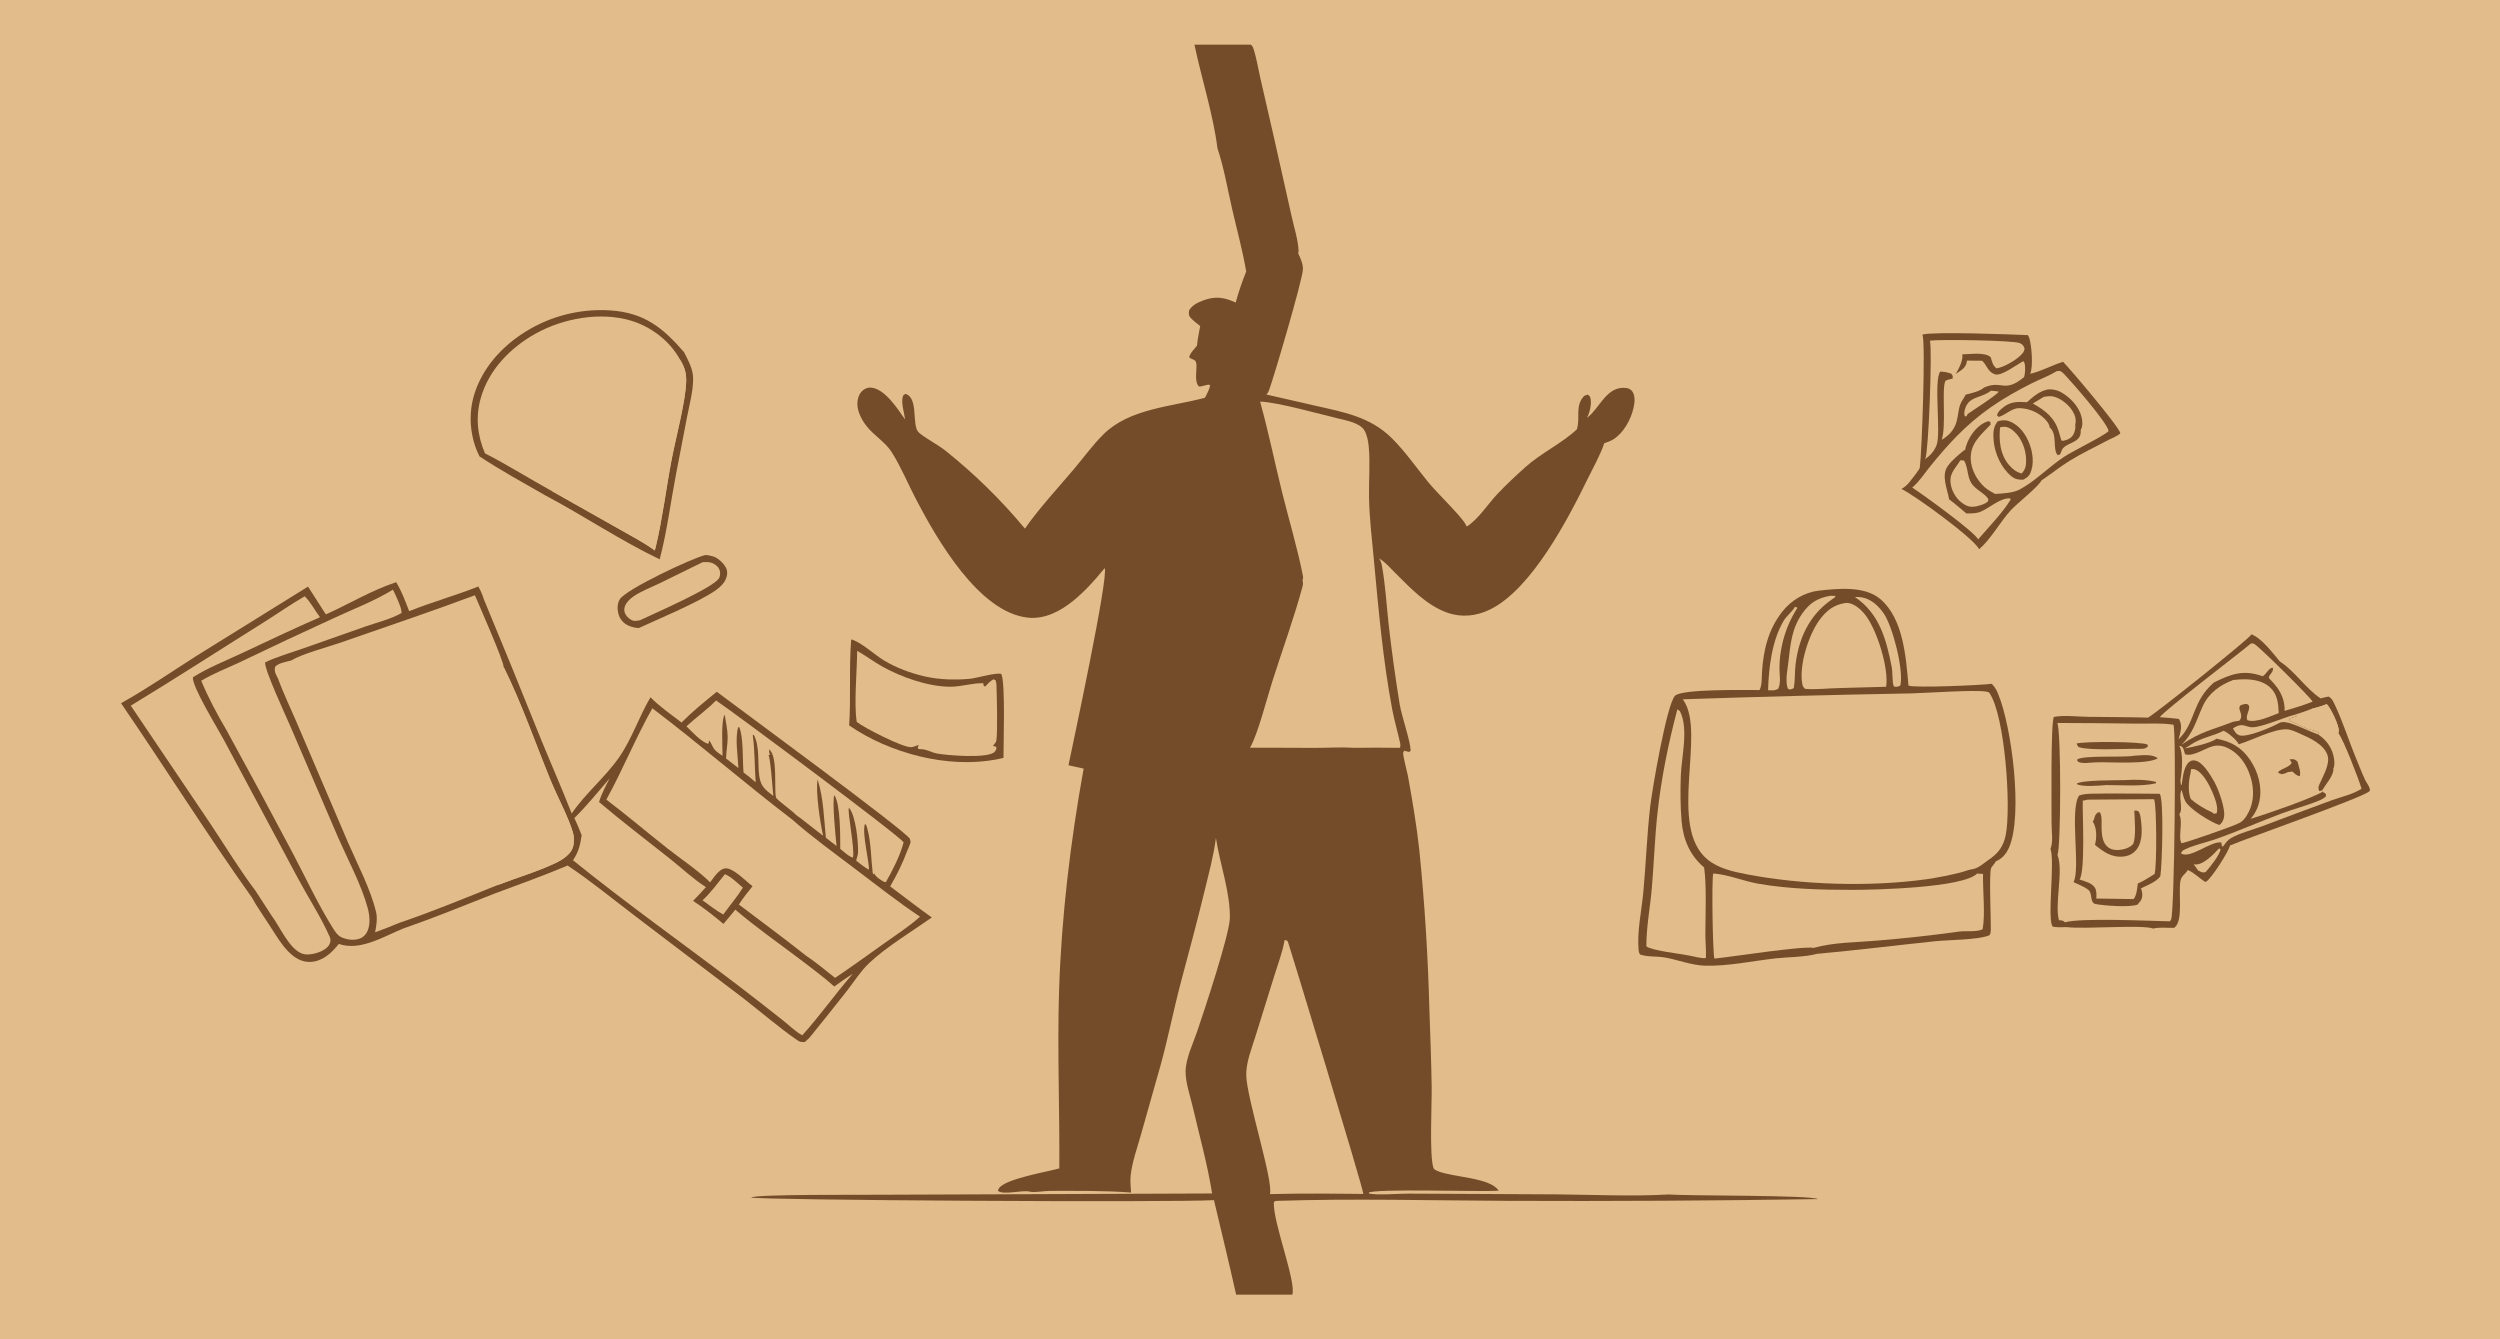 <?xml version="1.0" encoding="UTF-8"?> <svg xmlns="http://www.w3.org/2000/svg" width="560" height="300" viewBox="0 0 560 300" fill="none"><rect width="560" height="300" fill="#E2BC8A"></rect><g clip-path="url(#clip0_992_438)"><path d="M0 10H267.556H280.202H559.521C560.205 11.026 559.997 12.669 559.997 13.861L560.005 219.894L560.003 270.9C560.003 274.434 560.454 286.648 559.896 289.125C559.825 289.448 559.686 289.716 559.521 290H289.488H276.891H0V10Z" fill="#E2BC8A"></path><path d="M280.203 10H559.522C560.206 11.026 559.998 12.669 559.998 13.861L560.006 219.894L560.004 270.9C560.004 274.434 560.455 286.648 559.897 289.125C559.826 289.448 559.686 289.716 559.522 290H289.489C290.378 286.959 285.013 273.492 285.355 269.235C285.593 269.071 285.71 269.004 286.005 268.995C303.09 268.44 320.327 268.908 337.428 268.989C360.694 269.089 383.958 268.959 407.22 268.599C405.719 267.672 378.004 267.9 373.732 267.563C365.543 268.024 357.039 267.624 348.828 267.538L315.553 267.368C313.595 267.344 308.129 267.808 306.623 267.311L306.699 266.713L306.344 267.219C307.777 266.14 331.806 267.041 335.703 266.707C333.794 263.711 325.274 263.731 321.957 262.292C321.678 262.171 321.211 261.945 321.104 261.65C320.15 258.952 320.754 247.217 320.699 243.575C320.612 237.777 320.385 231.948 320.185 226.151C319.877 214.255 319.13 202.387 317.943 190.546C317.35 185.003 316.368 179.294 315.375 173.797C315.228 172.985 314.197 169.174 314.317 168.605C314.353 168.442 314.465 168.307 314.539 168.158L315.632 168.44L315.991 168.16C315.925 165.909 314.008 160.58 313.535 157.793C312.556 151.775 311.723 145.737 311.036 139.679C310.568 135.338 310.314 130.835 309.521 126.55C309.417 125.991 309.215 125.545 308.906 125.076C310.268 125.881 311.353 127.16 312.471 128.274C315.903 131.696 319.551 135.618 324.243 137.254C327.478 138.381 330.759 138.006 333.808 136.506C343.094 131.935 351.223 116.298 355.675 107.188C356.93 104.62 358.445 101.988 359.355 99.289C360.03 99.045 360.761 98.802 361.376 98.423C363.681 97.001 365.343 93.935 365.915 91.356C366.169 90.22 366.355 88.676 365.625 87.661C365.308 87.218 364.807 86.974 364.274 86.907C359.913 86.363 358.368 91.387 355.623 93.486C355.565 93.531 355.505 93.573 355.448 93.617C356.09 92.586 356.517 90.626 356.301 89.415C356.189 88.8 356.123 88.736 355.634 88.392L354.89 88.659C352.787 90.737 353.957 93.473 353.293 95.903C353.268 95.992 353.241 96.08 353.216 96.168C350.004 99.223 345.196 101.482 341.691 104.63C339.517 106.586 337.335 108.609 335.334 110.741C333.275 112.938 331.071 116.383 328.552 117.949C328.459 117.744 328.355 117.545 328.241 117.352C327.051 115.344 321.957 110.493 319.95 108.037C317.295 104.786 314.719 101.069 311.739 98.123C306.948 93.388 301.064 92.334 294.745 90.905L283.657 88.37C283.971 88.079 284.127 87.79 284.272 87.391C285.5 84.015 291.737 62.777 291.857 60.355C291.914 59.146 291.299 57.824 290.799 56.756C290.851 56.543 290.889 56.393 290.881 56.171C290.785 53.75 289.853 50.859 289.328 48.464L285.409 30.983L282.287 17.37C281.792 15.221 281.436 12.796 280.712 10.722C280.613 10.44 280.411 10.208 280.203 10Z" fill="#E2BC8A"></path><path d="M280.203 10H559.522C560.206 11.026 559.998 12.669 559.998 13.861L560.006 219.894L560.004 270.9C560.004 274.434 560.455 286.648 559.897 289.125C559.826 289.448 559.686 289.716 559.522 290H289.489C290.378 286.959 285.013 273.492 285.355 269.235C285.593 269.071 285.71 269.004 286.005 268.995C303.09 268.44 320.327 268.908 337.428 268.989C360.694 269.089 383.958 268.959 407.22 268.599C405.719 267.672 378.004 267.9 373.732 267.563C376.185 265.947 392.165 262.26 396.411 260.893C400.354 259.597 404.253 258.18 408.106 256.642C411.962 255.104 415.765 253.448 419.517 251.673C440.033 241.852 458.298 228.593 475.654 214.01C476.991 212.887 481.825 209.375 482.312 207.995C483.701 207.644 485.527 207.881 486.977 207.839C489.216 206.509 487.83 199.59 488.472 197.092C488.721 196.117 489.607 195.766 490.045 194.879C491.543 195.487 492.626 196.721 493.996 197.563C494.086 197.518 494.225 197.457 494.313 197.392C495.524 196.492 499.161 190.879 499.522 189.387C503.602 187.651 529.849 178.474 530.82 177.177C530.85 176.958 530.885 176.804 530.814 176.587C530.612 175.96 530.076 175.306 529.786 174.686C529.042 173.105 528.419 171.447 527.746 169.834C526.067 165.803 524.725 161.379 522.816 157.497C522.471 156.798 522.286 156.424 521.616 156.024C521.009 156.139 520.421 156.279 519.825 156.44C516.478 154.262 514.14 150.413 510.705 148.182L511.403 147.706C512.997 142.958 514.747 138.442 515.307 133.42C516.83 119.728 509.336 106.531 501.089 96.219C491.98 84.832 480.299 74.547 468.443 66.118C456.898 57.911 443.765 50.288 430.285 45.781C406.241 37.744 377.801 39.21 353.416 44.907C345.235 46.874 337.071 48.912 328.924 51.022C316.516 54.155 304.301 57.475 291.376 56.058L290.799 56.756C290.851 56.543 290.889 56.393 290.881 56.171C290.785 53.75 289.853 50.859 289.328 48.464L285.409 30.983L282.287 17.37C281.792 15.221 281.436 12.796 280.712 10.722C280.613 10.44 280.411 10.208 280.203 10Z" fill="#E2BC8A"></path><path d="M504.34 142.094C506.637 142.972 509.128 146.319 510.705 148.182C514.14 150.413 516.478 154.261 519.825 156.44C520.421 156.279 521.009 156.139 521.616 156.024C522.286 156.424 522.471 156.798 522.816 157.496C524.725 161.379 526.067 165.803 527.746 169.834C528.419 171.447 529.042 173.105 529.786 174.686C530.076 175.306 530.612 175.96 530.814 176.587C530.885 176.804 530.85 176.958 530.82 177.177C529.849 178.474 503.602 187.651 499.522 189.387C499.161 190.879 495.524 196.492 494.313 197.392C494.225 197.457 494.086 197.518 493.996 197.563C492.626 196.721 491.543 195.487 490.045 194.879C489.607 195.766 488.721 196.117 488.472 197.092C487.83 199.59 489.216 206.509 486.977 207.839C485.527 207.881 483.701 207.644 482.312 207.995C479.911 207.069 466.95 208.185 462.906 207.672C461.867 207.724 460.899 207.738 459.868 207.59C458.443 206.52 460.366 192.895 459.305 190.141C459.969 188.653 459.529 185.997 459.548 184.304C459.575 181.636 459.318 161.657 460.079 160.587C462.441 160.147 465.309 160.537 467.718 160.572C472.195 160.638 476.671 160.606 481.147 160.752C482.544 160.083 503.678 143.247 504.34 142.094Z" fill="#754C29"></path><path d="M460.854 161.946C466.789 161.96 472.724 162.009 478.66 162.092C481.29 162.131 484.279 161.902 486.855 162.341C487.516 163.854 487.062 204.28 486.341 205.908C486.267 206.074 486.179 206.227 486.078 206.376C481.329 206.292 466.265 205.548 462.546 206.597C462.089 206.115 461.816 206.187 461.195 206.122C460.208 202.275 462.259 195.09 460.881 191.519C461.66 189.659 461.709 164.212 460.854 161.946Z" fill="#E2BC8A"></path><path d="M471.255 177.754C475.43 177.726 479.609 177.784 483.784 177.807C484.755 179.206 484.306 193.883 483.921 196.224C483.915 196.249 483.915 196.277 483.902 196.299C483.191 197.428 480.79 198.412 479.57 198.992C479.797 199.435 479.879 200.093 479.868 200.595C479.852 201.353 479.527 201.851 479.002 202.364L478.881 202.588C477.328 203.328 471.23 202.865 469.429 202.51C468.165 202.262 468.666 200.465 468.02 199.562C467.996 199.527 467.968 199.494 467.941 199.461C467.044 198.668 465.554 198.119 464.463 197.595C466.098 194.666 463.539 181.47 465.707 178.216C467.052 177.628 469.727 177.83 471.255 177.754Z" fill="#754C29"></path><path d="M467.668 179.121L482.477 179.015C482.494 179.049 482.516 179.083 482.532 179.119C483.093 180.227 483.161 194.22 482.617 195.783C481.397 196.54 480.191 197.333 478.871 197.909C478.701 199.033 478.657 200.489 477.927 201.396L469.53 201.274C469.7 200.771 469.585 199.425 469.33 198.965C468.682 197.797 467.001 197.401 465.822 197.016C467.143 194.993 466.454 182.548 466.539 179.36L467.668 179.121Z" fill="#E2BC8A"></path><path d="M478.08 181.581C478.457 181.559 478.646 181.561 479.004 181.715C479.289 182.169 479.42 182.575 479.494 183.101C479.808 185.367 480.082 188.424 478.567 190.326C477.837 191.243 476.803 191.745 475.646 191.864C472.972 192.141 471.181 190.803 469.262 189.241C469.297 189.126 469.336 189.013 469.36 188.896C469.68 187.341 469.666 185.402 468.783 184.043C468.936 183.822 469.013 183.673 469.084 183.409C469.21 182.938 469.281 182.626 469.617 182.254C469.91 181.93 469.948 181.981 470.386 181.958C470.943 182.899 470.697 184.714 470.757 185.824C470.834 187.201 470.984 188.775 472.125 189.719C472.868 190.333 473.82 190.48 474.755 190.386C475.854 190.276 477.129 189.881 477.861 189.011C478.512 187.141 478.17 183.585 478.08 181.581Z" fill="#754C29"></path><path d="M478.071 169.278C479.596 169.215 482.107 168.807 483.348 169.866C480.884 171.288 472.793 170.668 469.698 170.757C468.511 170.748 466.526 171.188 465.504 170.639C465.307 170.532 465.331 170.341 465.279 170.135C466.657 169.107 475.678 169.745 478.071 169.278Z" fill="#754C29"></path><path d="M465.15 166.542C467.018 166.036 479.429 166.096 481.026 166.766L481.138 167.201C480.378 167.854 479.979 167.711 478.995 167.741C475.918 167.666 468.142 168.194 465.667 167.357C465.407 167.27 465.271 166.79 465.15 166.542Z" fill="#754C29"></path><path d="M475.91 174.746C478.396 174.623 480.482 174.59 482.924 175.127L482.938 175.459C479.632 176.216 475.257 175.855 471.841 175.854C470.439 175.978 466.157 176.353 465.137 175.58C466.121 174.688 474.19 174.8 475.91 174.746Z" fill="#754C29"></path><path d="M501.471 166.727C504.41 165.851 509.365 163.203 512.293 163.371C513.28 163.427 514.268 163.93 515.156 164.324C517.366 165.301 520.595 166.703 521.377 169.227C521.989 171.202 520.275 173.953 519.537 175.723C519.274 176.356 519.261 176.624 519.534 177.214L520.155 177.039L520.261 177.349C517.893 178.813 507.3 182.495 504.153 183.419C505.132 182.246 505.777 181.002 506.1 179.499C506.784 176.315 505.838 172.91 504.044 170.25C502.105 167.375 499.814 166.134 496.519 165.466C495.004 166.544 491.198 167.316 489.344 167.657C489.8 167.392 490.287 167.142 490.716 166.835C492.857 165.308 495.753 164.884 498.11 163.691C499.122 164.176 501.022 165.693 501.471 166.727Z" fill="#E2BC8A"></path><path d="M512.883 170.097C512.995 170.082 513.107 170.064 513.22 170.057C513.944 170.015 514.141 170.149 514.644 170.616C514.86 171.481 515.478 173.055 515.139 173.875C514.36 173.704 514.095 173.352 513.507 172.826L512.473 172.955C511.918 173.235 511.5 173.399 510.876 173.439L511.046 173.397L510.223 173.071L510.832 173.369L510.247 172.992C511.059 172.092 512.741 171.953 513.351 170.881L512.883 170.097Z" fill="#754C29"></path><path d="M488.16 167.089C488.302 167.098 488.363 167.095 488.51 167.143C489.207 167.377 489.194 168.323 489.454 168.956C491.223 169.563 493.941 167.596 495.691 167.149C497.203 166.763 498.578 167.228 499.866 168.037C502.313 169.577 503.779 172.305 504.394 175.07C504.985 177.73 504.706 180.502 503.186 182.81C502.762 183.453 502.343 183.948 501.66 184.325C500.298 185.073 490.195 188.573 488.663 188.895C487.857 187.499 488.98 184.417 488.25 182.608C488.223 182.54 488.193 182.473 488.166 182.405C489.161 181.154 487.865 178.446 488.677 176.931C488.918 177.71 489.104 178.623 489.448 179.354C490.307 181.162 495.201 184.159 497.129 184.806C497.725 184.374 497.93 183.959 498.132 183.245C498.657 181.395 496.907 176.68 495.959 175.038C495.136 173.614 493.465 170.749 491.783 170.379C491.245 170.26 490.823 170.323 490.38 170.682C489.12 171.707 488.929 174.287 488.699 175.795L488.543 175.822C488.464 175.366 488.368 174.892 488.461 174.432C488.808 172.698 489.073 168.58 488.16 167.089Z" fill="#E2BC8A"></path><path d="M521.188 157.718C522.096 158.605 523.955 162.511 523.89 163.762C523.882 163.885 523.813 164.07 523.783 164.175C524.978 165.759 528.355 174.51 528.987 176.67C527.138 177.896 524.461 178.496 522.37 179.242C517.147 181.156 511.936 183.1 506.737 185.074C504.506 185.907 501.575 186.622 499.584 187.832C498.941 188.223 498.37 189.047 497.919 189.645L497.689 189.474L497.588 188.716C495.223 188.315 490.61 192.495 488.551 191.158C488.726 190.648 488.961 190.49 489.442 190.258C491.466 189.279 493.962 188.783 496.103 188.038C501.148 186.28 506.092 184.082 511.09 182.215C513.896 181.167 516.821 180.439 519.586 179.277C520.125 179.05 520.559 178.808 520.989 178.405L521.011 177.859C520.767 177.686 520.524 177.492 520.261 177.349L520.155 177.039C520.849 175.852 522.889 173.547 522.659 172.198C523.059 171.41 522.897 170.242 522.717 169.397C522.277 167.336 521.016 165.68 519.288 164.53L519.446 164.155C518.588 163.527 517.83 163.628 516.898 163.264C515.52 162.726 514.172 161.959 512.758 161.398L512.892 160.964L514.503 160.381L514.087 160.076C515.35 159.683 516.589 159.278 517.817 158.782C518.927 158.457 520.136 158.195 521.188 157.718Z" fill="#E2BC8A"></path><path d="M521.188 157.718C522.096 158.605 523.955 162.511 523.889 163.762C523.881 163.885 523.813 164.07 523.783 164.175C521.007 164.277 520.646 160.543 519.711 159.726L519.298 159.834L519.132 160.776C518.847 160.266 518.965 160.001 519.028 159.43C518.639 158.887 518.445 158.939 517.816 158.782C518.927 158.457 520.135 158.195 521.188 157.718Z" fill="#E2BC8A"></path><path d="M504.237 144.121C504.5 144.124 504.732 144.127 504.97 144.256C506.127 144.885 517.814 156.481 518.027 157.165C516.004 157.978 513.843 158.614 511.752 159.232C511.913 154.71 508.257 152.23 508.227 151.802C508.183 151.147 509.318 150.651 509.135 149.592C508.26 149.469 507.683 151.018 506.846 151.479L506.51 151.364C502.392 149.973 499.641 151.037 495.925 152.871C490.918 157.185 491.837 161.95 487.993 165.597C488.12 165.195 488.234 164.788 488.334 164.378C488.621 163.209 488.717 162.099 488.064 161.037C486.651 160.87 485.235 160.742 483.814 160.653C484.364 159.466 501.785 146.21 504.237 144.121Z" fill="#E2BC8A"></path><path d="M500.221 152.324C500.655 152.271 501.091 152.232 501.529 152.206C503.875 152.047 506.604 152.278 508.438 153.923C510.166 155.474 510.322 157.513 510.443 159.683L510.413 159.739C508.624 160.423 505.269 161.996 503.41 161.322C502.937 160.376 503.916 159.305 503.812 158.201C503.793 157.987 503.5 157.836 503.336 157.702C502.723 157.651 502.332 157.817 501.772 158.048C501.414 158.868 501.807 159.125 501.974 159.958C502.108 160.623 501.993 160.889 501.646 161.423L500.172 161.683C495.357 163.578 493.153 163.789 488.639 166.813C491.231 164.404 492.013 161.248 493.424 158.163C494.755 155.247 497.298 153.427 500.221 152.324Z" fill="#E2BC8A"></path><path d="M490.795 172.284C491.11 172.254 491.402 172.248 491.703 172.363C493.456 173.029 494.872 175.787 495.581 177.456C496.092 178.665 497.005 180.936 496.51 182.178L495.925 182.287C495.786 182.149 495.657 182.042 495.477 181.958C493.809 181.178 492.113 180.206 490.735 178.969C490.112 177.587 490.227 175.109 490.579 173.657C490.691 173.2 490.743 172.751 490.795 172.284Z" fill="#E2BC8A"></path><path d="M519.288 164.53C517.229 163.794 515.268 162.768 513.22 162.079C512.52 161.845 511.287 161.546 510.603 161.927C508.962 162.841 503.393 165.248 501.64 164.717C500.841 164.474 500.595 163.82 500.18 163.168C502.682 161.488 502.961 163.289 505.356 162.829C508.208 162.282 511.237 160.853 514.087 160.075L514.502 160.38L512.892 160.964L512.758 161.398C514.171 161.958 515.52 162.725 516.898 163.263C517.83 163.628 518.587 163.527 519.446 164.155L519.288 164.53Z" fill="#E2BC8A"></path><path d="M497.058 190.058L497.397 190.167C497.321 191.441 494.92 194.383 494.059 195.343C493.268 195.562 493.036 195.296 492.311 194.949C492.098 194.484 491.685 194.039 491.379 193.625C491.57 193.634 491.759 193.642 491.95 193.637C493.722 193.593 495.882 191.323 497.058 190.058Z" fill="#E2BC8A"></path><path d="M394.135 154.57C394.723 153.475 394.605 151.815 394.685 150.567C394.999 145.606 396.093 141.001 399.229 137.008C401.25 134.436 404.269 132.638 407.545 132.287C411.818 131.829 417.623 131.232 421.132 134.147C426.363 138.495 426.953 147.335 427.492 153.553C428.605 154.169 444.158 153.466 446.148 153.167C446.176 153.194 446.206 153.221 446.23 153.249C446.277 153.297 446.318 153.346 446.362 153.394C446.9 153.987 447.226 154.582 447.537 155.32C450.63 162.635 453.159 182.487 450.064 189.756C449.441 191.22 448.497 192.345 447.051 192.95C446.802 193.544 446.222 193.963 446.006 194.472C445.53 195.579 445.979 206.013 445.946 207.982C445.941 208.359 445.949 209.365 445.569 209.522C443.108 210.545 436.425 210.532 433.516 210.835C424.656 211.758 415.805 212.861 406.932 213.671C404.438 214.381 400.588 214.368 397.881 214.661C392.667 215.226 387.042 216.48 381.817 216.31C378.905 216.215 375.785 214.975 372.9 214.473C371.087 214.159 369.11 214.401 367.368 213.807C367.196 213.51 367.092 213.279 367.057 212.933C366.646 208.785 367.721 203.97 368.107 199.806C368.697 193.43 368.913 186.988 369.649 180.632C370.086 176.85 373.332 157.833 375.194 155.86C376.695 154.269 391.149 154.597 394.135 154.57Z" fill="#754C29"></path><path d="M376.939 156.643C393.971 156.066 411.006 155.627 428.045 155.325C431.217 155.25 442.603 154.455 444.946 154.932C445.261 154.996 445.471 154.997 445.657 155.266C449.121 160.328 450.538 180.872 449.275 187.083C448.755 189.638 447.56 191.207 445.397 192.637C444.424 193.318 443.177 194.449 441.998 194.662C441.066 194.77 439.948 195.25 439.004 195.476C436.527 196.085 434.027 196.577 431.504 196.952C418.909 198.705 403.769 198.237 391.3 195.85C388.284 195.272 384.902 194.524 382.479 192.526C373.491 185.109 382.228 164.191 377.084 156.844L376.939 156.643Z" fill="#E2BC8A"></path><path d="M406.27 212.326C403.763 211.843 388.084 214.323 384.026 214.726C383.648 213.58 383.386 197.276 383.758 195.658C387.004 195.866 390.556 197.374 393.837 197.948C400.634 199.136 407.938 199.331 414.829 199.333C419.772 199.334 439.648 198.897 442.864 195.686L444.201 195.754C444.119 199.5 444.737 204.627 444.114 208.157C442.64 208.838 440.431 208.463 438.815 208.674C432.746 209.518 426.659 210.189 420.554 210.688C415.974 211.099 410.667 211.065 406.27 212.326Z" fill="#E2BC8A"></path><path d="M375.732 158.886L376.301 159.301C378.305 163.237 376.654 169.516 376.501 173.752C376.383 177.062 376.394 180.573 376.67 183.877C377.018 188.007 378.5 191.575 381.726 194.311C382.309 198.431 382.013 204.878 382 209.171C381.994 211.008 382.216 212.761 382.117 214.6C381.157 214.756 379.2 214.19 378.207 214.009C376.457 213.662 369.752 212.893 368.79 211.971C368.76 207.731 369.646 203.202 370.009 198.956C370.482 193.391 370.666 187.776 371.262 182.227C372.096 174.463 373.725 166.434 375.732 158.886Z" fill="#E2BC8A"></path><path d="M413.219 135.098C413.468 135.057 413.717 135.035 413.971 135.067C415.56 135.274 417.097 136.739 417.996 137.967C420.518 141.412 423.112 149.661 422.494 153.837L412.003 154.124C409.451 154.167 406.895 154.514 404.344 154.308C403.892 153.918 403.772 153.591 403.679 153.009C403.012 148.881 405.128 142.21 407.57 138.87C409.047 136.846 410.717 135.5 413.219 135.098Z" fill="#E2BC8A"></path><path d="M409.975 133.457L411.08 133.481L411.104 133.738C410.71 134.012 410.319 134.289 409.931 134.57C405.179 138.013 402.893 143.101 402.204 148.842C402.001 150.537 402.114 152.317 401.832 153.984C401.824 154.024 401.815 154.064 401.81 154.104C401.654 154.227 401.728 154.184 401.523 154.267C401.017 154.472 401.022 154.51 400.503 154.299C400.407 154.056 400.328 153.808 400.281 153.549C400.005 151.927 400.369 150.162 400.566 148.551C401.066 144.468 401.252 140.904 403.738 137.382C405.422 134.996 407.158 133.959 409.975 133.457Z" fill="#E2BC8A"></path><path d="M415.502 133.729C416.056 133.701 416.606 133.736 417.151 133.832C419.166 134.182 420.9 135.844 421.999 137.479C423.989 140.438 426.409 149.949 425.709 153.419L425.605 153.597C425.1 153.889 424.812 153.857 424.244 153.787C423.823 153.024 423.97 150.574 423.76 149.496C422.548 143.276 421.014 137.445 415.502 133.729Z" fill="#E2BC8A"></path><path d="M402.079 135.917C402.328 135.962 402.407 136.031 402.604 136.175C402.445 136.423 402.291 136.673 402.142 136.926C401.992 137.179 401.847 137.434 401.707 137.692C401.565 137.95 401.428 138.21 401.297 138.473C401.166 138.735 401.038 139 400.914 139.267C400.792 139.534 400.674 139.803 400.561 140.074C400.448 140.345 400.34 140.618 400.236 140.893C400.132 141.168 400.033 141.445 399.938 141.723C399.843 142.002 399.754 142.281 399.67 142.563C399.586 142.844 399.507 143.127 399.432 143.411C399.357 143.696 399.287 143.981 399.221 144.268C399.156 144.554 399.096 144.842 399.041 145.131C398.986 145.419 398.937 145.709 398.893 145.999C398.848 146.29 398.808 146.581 398.773 146.873C398.738 147.164 398.709 147.457 398.686 147.75C398.66 148.042 398.64 148.336 398.625 148.629C398.611 148.923 398.602 149.216 398.598 149.51C398.565 151.021 398.992 152.848 398.341 154.246C397.564 154.772 396.974 154.618 396.047 154.616C396.2 149.538 396.895 143.519 399.536 139.068C400.209 137.934 401.311 137.168 402.002 136.05C402.027 136.006 402.054 135.961 402.079 135.917Z" fill="#E2BC8A"></path><path d="M430.637 74.941C433.013 74.248 450.669 74.905 454.229 75.07C454.366 75.278 454.489 75.499 454.565 75.736C455.098 77.405 455.468 82.231 454.757 83.73C457.226 83.194 459.659 81.787 462.131 81.042C463.775 82.704 474.715 95.625 474.966 97.058C474.318 97.694 473.096 98.116 472.279 98.551C469.41 100.075 466.375 101.508 463.616 103.206C461.456 104.537 459.411 106.208 457.28 107.623C456.742 108.895 451.724 112.862 450.425 114.284C447.978 116.962 446.026 120.696 443.338 123.021C441.976 120.449 429.007 111.036 425.934 109.524C426.549 109.157 427.134 108.693 427.596 108.142C427.938 107.739 430.071 105.07 430.041 104.72C430.475 101.414 431.37 77.113 430.637 74.941Z" fill="#754C29"></path><path d="M460.696 83.144L461.457 83.082C461.839 83.295 462.124 83.534 462.427 83.849C463.961 85.446 472.345 95.022 472.309 96.59C471.21 97.674 464.434 100.965 462.386 102.305C458.996 104.523 455.829 107.865 452.305 109.698C450.902 110.429 448.479 110.554 446.907 110.64C446.081 110.184 445.225 109.726 444.523 109.093C442.847 107.587 441.548 105.194 441.449 102.923C441.293 99.264 443.667 97.514 445.893 95.11L445.83 94.503L445.357 94.347C444.834 94.509 444.378 94.711 443.924 95.018C442.029 96.29 440.613 98.59 440.17 100.809L440.145 100.948L440.06 100.759C438.745 101.9 437.233 103.028 436.248 104.48C434.816 106.594 436.196 109.518 436.574 111.723C436.582 111.767 436.59 111.811 436.596 111.856C437.914 112.783 439.199 114.004 440.484 115.018C441.359 115.005 442.36 115.043 443.205 114.782C445.469 114.084 447.818 111.496 450.257 111.636L450.38 111.909C448.704 114.724 445.299 118.273 443.084 120.832C442.524 119.275 430.32 110.469 428.338 109.217C429.877 107.951 431.157 105.944 432.42 104.391C434.266 102.117 436.196 99.865 438.242 97.77C443.35 92.542 448.564 89.153 455.02 85.903C456.825 84.994 458.796 84.284 460.521 83.249L460.696 83.144Z" fill="#E2BC8A"></path><path d="M458.646 87.246C458.779 87.232 458.912 87.223 459.045 87.219C459.18 87.216 459.314 87.217 459.447 87.224C459.582 87.231 459.715 87.243 459.846 87.26C459.979 87.277 460.111 87.299 460.243 87.326C460.374 87.354 460.503 87.386 460.631 87.424C460.76 87.461 460.888 87.504 461.014 87.551C461.138 87.599 461.261 87.651 461.383 87.708C461.503 87.765 461.622 87.826 461.738 87.892C463.713 89.018 465.657 91.031 466.234 93.284C466.48 94.25 466.611 95.43 466.078 96.316C466.324 99.151 463.412 98.964 462.105 100.409C461.859 100.68 461.632 101.429 461.465 101.787L460.91 101.955C459.709 100.506 460.902 97.425 459.242 95.839C459.201 95.799 459.154 95.762 459.111 95.723C459.089 95.048 458.586 94.437 458.14 93.958C456.721 92.44 454.637 91.523 452.567 91.438L452.389 91.431C450.705 91.361 449.346 92.888 447.768 93.385L447.342 93.083C447.432 92.35 447.9 91.963 448.422 91.499C450.186 89.939 451.826 89.954 454.038 90.089C455.482 88.814 456.71 87.693 458.646 87.246Z" fill="#754C29"></path><path d="M457.816 88.887C458.489 88.786 459.257 88.653 459.925 88.812C461.65 89.224 463.427 90.666 464.313 92.182C464.857 93.114 465.117 94.034 464.852 95.096C464.978 95.771 464.786 96.686 464.455 97.281C463.941 98.21 463.22 98.484 462.238 98.731L461.751 98.686C461.562 98.085 461.396 97.481 461.226 96.875C460.307 93.585 458.221 92.004 455.355 90.385L457.816 88.887Z" fill="#E2BC8A"></path><path d="M447.5 94.355C448.23 94.187 448.914 94.04 449.66 94.234C451.525 94.721 453.002 96.277 453.909 97.915C455.091 100.056 455.766 102.934 455.033 105.327C454.735 106.302 454.361 106.834 453.442 107.316L453.24 107.447C452.2 107.498 451.388 107.359 450.563 106.69C448.301 104.853 446.833 101.611 446.581 98.753C446.436 97.118 446.436 95.664 447.5 94.355Z" fill="#754C29"></path><path d="M448.017 95.722C448.315 95.666 448.619 95.617 448.92 95.603C449.762 95.566 450.571 96.117 451.17 96.66C452.846 98.178 453.781 100.624 453.844 102.855C453.88 104.145 453.754 105.124 452.86 106.05C451.711 105.831 450.653 104.935 449.926 104.049C447.995 101.702 447.736 98.621 448.017 95.722Z" fill="#E2BC8A"></path><path d="M432.304 76.308C434.555 75.98 451.057 76.242 452.407 76.849C453.096 77.16 453.269 77.41 453.512 78.101C453.449 78.419 453.354 78.726 453.162 78.995C452.189 80.379 448.946 82.262 447.248 82.514C446.46 82.039 446.195 81.02 445.971 80.177L445.935 80.035C444.636 78.785 441.306 79.378 439.564 79.355C439.791 80.659 438.741 82.678 438.09 83.748C438.602 83.432 439.127 83.096 439.591 82.712C440.204 82.205 440.537 81.569 440.603 80.774L443.98 80.803C445.123 81.797 445.211 83.296 446.879 83.849C448.339 84.332 451.727 81.662 453.233 80.9C453.293 80.976 453.4 81.106 453.444 81.204C453.739 81.879 453.663 83.85 453.367 84.489C448.886 88.174 448.484 85.022 444.404 86.823C443.411 87.712 441.582 88.062 440.313 88.399C439.985 89.125 439.43 89.739 439.132 90.5C438.675 91.664 438.632 93.121 438.295 94.36C437.798 96.208 436.592 97.565 434.935 98.521C436.009 95.444 434.916 87.146 435.736 85.403C435.889 85.078 436.966 84.937 437.371 84.804C437.464 84.204 437.461 84.222 437.109 83.728C436.253 83.385 435.542 83.28 434.623 83.232C433.1 85.18 434.82 97.008 433.803 99.677C433.773 99.756 433.737 99.833 433.707 99.911C433.155 101.228 432.318 102.059 431.178 102.886C431.211 102.827 431.243 102.769 431.276 102.711C431.99 101.407 432.865 78.317 432.304 76.308Z" fill="#E2BC8A"></path><path d="M439.121 103.104L439.936 103.151C440.866 104.64 440.62 106.694 441.582 108.219C442.485 109.65 444.281 110.299 445.298 111.649C445.457 111.859 445.35 112.044 445.312 112.292C444.609 112.977 443.652 113.154 442.734 113.413C442.682 113.423 442.63 113.434 442.578 113.442C442.493 113.454 442.405 113.463 442.318 113.475C441.391 113.602 440.776 113.454 439.977 112.97C438.493 112.071 437.393 110.483 437.032 108.791C436.477 106.186 437.773 105.24 439.042 103.232L439.121 103.104Z" fill="#E2BC8A"></path><path d="M445.961 87.519C446.549 87.551 447.136 87.641 447.722 87.712C447.295 88.518 442.01 91.827 440.787 92.716L440.454 93.269L440.109 93.23C440.022 92.928 439.961 92.624 440.013 92.309C440.62 88.616 443.552 89.376 445.868 87.594C445.901 87.57 445.931 87.544 445.961 87.519Z" fill="#E2BC8A"></path><path d="M330.859 205.645L331.802 205.73C332.653 206.441 332.196 207.368 332.677 208.099C333.008 208.601 333.312 208.295 333.465 209.096C333.782 210.732 332.048 210.281 331.469 211.141L332.106 211.565C331.843 212.28 330.903 212.842 330.329 213.375C330.238 213.692 330.208 213.977 330.293 214.301C330.452 214.905 330.536 215.448 331.072 215.778C331.761 215.658 332.319 215.498 332.986 215.784L333.145 216.255C332.166 219.816 330.093 217.276 328.138 218.51C327.605 218.848 327.307 218.816 326.689 218.771C326.26 218.567 325.844 218.348 325.431 218.117L324.704 218.772L324.288 218.714L323.99 218.238L324.171 217.701L325.218 217.433C325.316 217.094 325.39 216.762 325.461 216.416C326.522 216.12 327.482 215.782 328.297 215.02C328.384 214.171 327.641 213.837 327.187 213.144C326.295 211.783 326.525 211.097 326.823 209.655C327.006 208.779 326.569 208.91 326.12 208.214L326.353 207.87C327.061 207.641 327.643 207.919 328.319 208.146C328.305 207.614 328.291 207.21 328.499 206.713C329.525 206.681 330.039 206.53 330.761 205.752C330.796 205.717 330.826 205.68 330.859 205.645Z" fill="#E2BC8A"></path><path d="M364.559 176.65C364.936 176.72 365.316 176.779 365.674 176.924C365.745 176.953 365.816 176.984 365.887 177.014C366.284 176.769 366.749 176.771 367.203 176.826C367.936 176.915 368.365 177.038 368.78 177.636C368.597 178.441 368.168 178.606 367.539 179.118C367.022 178.77 366.913 178.702 366.298 178.665L366.196 179.532L365.598 179.588L365.133 179.18C364.958 178.735 364.676 178.214 364.731 177.732C364.772 177.371 364.706 177.161 364.605 176.814L364.559 176.65Z" fill="#E2BC8A"></path><path d="M356.207 164.904L357.282 164.708L357.514 165.026C357.29 165.73 356.992 166.146 356.467 166.655C355.605 167.493 355.086 167.655 353.899 167.638C353.459 167.612 353.473 167.55 353.158 167.228C353.566 164.674 355.299 166.061 356.207 164.904Z" fill="#E2BC8A"></path><path d="M0 10H267.556C269.119 17.494 271.784 25.718 272.706 33.198C269.215 32.462 265.725 31.714 262.136 31.768C236.02 32.163 192.16 52.636 170.26 66.913C167.153 68.939 164.311 71.229 161.311 73.393C158.668 75.3 155.908 77.041 153.231 78.9C154.168 80.76 155.241 82.619 155.262 84.761C155.288 87.551 154.458 90.523 153.927 93.26L151.403 106.36C150.202 112.609 149.397 119.154 147.77 125.291C139.02 121.102 130.786 115.547 122.196 110.994C121.125 113.525 119.016 115.805 117.406 118.025C114.85 121.549 109.122 130.348 108.349 134.162C108.053 133.148 107.656 132.297 107.143 131.374C102.046 133.397 96.73 134.872 91.654 136.898C90.79 134.668 89.987 132.466 88.743 130.413C83.359 132.161 78.174 135.304 72.988 137.624L68.997 131.397L44.266 146.753C38.595 150.349 32.973 154.257 27.11 157.519C37.002 171.958 46.319 186.834 56.456 201.1C57.511 203.071 58.834 204.862 60.026 206.748C62.032 209.709 64.496 214.641 68.304 215.376C70.066 215.717 71.696 215.157 73.147 214.164C74.218 213.433 75.073 212.423 75.9 211.438C80.653 213.108 85.904 209.785 90.271 208.009C97.133 205.631 103.911 202.856 110.672 200.199C110.754 214.207 119.85 228.556 129.525 238.141C143.448 251.934 161.726 259.545 180.572 263.901C184.89 264.898 192.971 265.806 196.528 267.626C193.287 267.679 169.66 267.468 168.24 268.24C169.601 268.844 262.289 269.387 271.926 268.833C273.593 275.883 275.321 282.927 276.891 290H0V10Z" fill="#E2BC8A"></path><path d="M107.4 102.227C105.91 99.286 105.246 95.813 105.465 92.52C105.861 86.567 109.241 81.121 113.677 77.272C113.874 77.1 114.074 76.932 114.276 76.765C114.478 76.599 114.682 76.435 114.887 76.274C115.093 76.113 115.301 75.954 115.511 75.798C115.721 75.641 115.932 75.488 116.146 75.337C116.359 75.186 116.574 75.037 116.792 74.892C117.009 74.746 117.228 74.603 117.448 74.463C117.669 74.322 117.891 74.185 118.115 74.05C118.339 73.915 118.565 73.783 118.792 73.653C119.02 73.524 119.248 73.397 119.479 73.273C119.709 73.15 119.941 73.029 120.174 72.911C120.408 72.793 120.642 72.677 120.879 72.565C121.115 72.453 121.352 72.343 121.591 72.237C121.83 72.13 122.07 72.027 122.311 71.926C122.553 71.826 122.795 71.728 123.039 71.633C123.283 71.538 123.528 71.447 123.774 71.358C124.02 71.269 124.267 71.184 124.515 71.101C124.763 71.019 125.012 70.939 125.262 70.862C125.512 70.786 125.763 70.713 126.015 70.642C126.267 70.572 126.52 70.505 126.773 70.441C127.027 70.376 127.281 70.315 127.536 70.257C127.791 70.2 128.047 70.145 128.303 70.093C128.56 70.041 128.817 69.993 129.074 69.948C129.332 69.902 129.59 69.86 129.848 69.821C130.107 69.782 130.366 69.746 130.626 69.713C130.885 69.681 131.145 69.651 131.405 69.625C131.665 69.599 131.926 69.576 132.186 69.556C132.447 69.536 132.708 69.519 132.969 69.506C133.23 69.492 133.492 69.482 133.753 69.475C134.015 69.467 134.276 69.464 134.538 69.463C134.799 69.462 135.061 69.465 135.322 69.47C135.584 69.476 135.845 69.485 136.106 69.497C136.367 69.509 136.628 69.525 136.889 69.543C144.328 70.081 148.501 73.408 153.231 78.9C154.168 80.76 155.241 82.619 155.261 84.761C155.288 87.551 154.458 90.523 153.927 93.26L151.403 106.36C150.202 112.609 149.397 119.155 147.77 125.292C139.02 121.102 130.786 115.548 122.196 110.994C117.239 108.139 112.168 105.389 107.4 102.227Z" fill="#754C29"></path><path d="M108.641 101.559C106.907 97.552 106.502 93.344 107.702 89.123C109.501 82.794 114.391 77.817 120.041 74.692C126.171 71.3 134.381 69.805 141.199 71.784C145.71 73.093 149.969 76.281 152.252 80.427C153.282 82.105 153.739 83.369 153.705 85.355C153.63 89.705 151.349 98.204 150.44 102.963C149.21 109.402 148.412 116.089 146.898 122.453C146.828 122.738 146.754 123.022 146.674 123.304C144.23 121.518 141.463 120.098 138.839 118.592L123.69 110.046C118.652 107.27 113.765 104.171 108.641 101.559Z" fill="#E2BC8A"></path><path d="M123.691 110.046C131.323 100.606 139.24 91.954 148.299 83.862C149.527 82.766 150.81 81.16 152.253 80.427C153.283 82.105 153.74 83.369 153.706 85.354C153.631 89.705 151.35 98.204 150.441 102.962C149.211 109.402 148.413 116.088 146.899 122.452C146.829 122.738 146.755 123.022 146.675 123.304C144.231 121.518 141.463 120.097 138.84 118.591L123.691 110.046Z" fill="#E2BC8A"></path><path d="M267.555 10H280.202C280.41 10.208 280.612 10.44 280.711 10.722C281.435 12.796 281.791 15.221 282.286 17.37L285.408 30.983L289.327 48.464C289.852 50.859 290.784 53.75 290.88 56.171C290.888 56.393 290.85 56.543 290.798 56.756C291.298 57.824 291.914 59.146 291.856 60.355C291.736 62.777 285.499 84.015 284.271 87.391C284.126 87.79 283.97 88.079 283.656 88.37L294.744 90.905C301.063 92.334 306.947 93.388 311.738 98.123C314.718 101.069 317.294 104.786 319.949 108.037C321.956 110.493 327.05 115.344 328.24 117.352C328.355 117.545 328.458 117.744 328.551 117.949C331.07 116.383 333.274 112.938 335.333 110.741C337.334 108.609 339.516 106.586 341.69 104.63C345.196 101.482 350.003 99.223 353.216 96.168C353.24 96.08 353.267 95.992 353.292 95.903C353.957 93.473 352.786 90.737 354.889 88.659L355.633 88.392C356.122 88.736 356.188 88.8 356.3 89.415C356.516 90.626 356.089 92.586 355.447 93.617C355.504 93.573 355.564 93.531 355.622 93.486C358.367 91.387 359.912 86.363 364.273 86.907C364.807 86.974 365.307 87.218 365.624 87.661C366.354 88.676 366.168 90.22 365.914 91.356C365.342 93.935 363.68 97.001 361.375 98.423C360.76 98.802 360.03 99.045 359.354 99.289C358.444 101.988 356.929 104.62 355.674 107.188C351.222 116.298 343.093 131.935 333.807 136.506C330.758 138.006 327.477 138.381 324.242 137.254C319.55 135.618 315.902 131.696 312.471 128.274C311.352 127.16 310.267 125.881 308.905 125.076C309.214 125.545 309.416 125.991 309.52 126.55C310.313 130.835 310.567 135.338 311.035 139.679C311.722 145.737 312.555 151.775 313.534 157.793C314.007 160.58 315.924 165.909 315.99 168.16L315.632 168.44L314.538 168.158C314.464 168.307 314.352 168.442 314.316 168.605C314.196 169.174 315.227 172.985 315.374 173.797C316.367 179.294 317.349 185.003 317.942 190.546C319.129 202.387 319.876 214.255 320.184 226.151C320.384 231.948 320.611 237.777 320.698 243.575C320.753 247.217 320.149 258.952 321.103 261.65C321.21 261.945 321.677 262.171 321.956 262.292C325.273 263.731 333.793 263.711 335.702 266.707C331.805 267.041 307.776 266.14 306.343 267.219L306.698 266.713L306.622 267.311C308.128 267.808 313.594 267.344 315.552 267.368L348.827 267.538C357.038 267.624 365.542 268.024 373.732 267.563C378.003 267.9 405.718 267.672 407.219 268.599C383.957 268.96 360.693 269.09 337.427 268.989C320.326 268.908 303.089 268.44 286.005 268.995C285.709 269.004 285.592 269.071 285.354 269.235C285.012 273.492 290.377 286.959 289.488 290H276.891C275.321 282.927 273.593 275.883 271.926 268.833C262.289 269.387 169.601 268.844 168.24 268.24C169.66 267.468 193.287 267.679 196.528 267.626L271.518 267.337C270.477 260.844 268.672 254.372 267.177 247.961C266.6 245.484 265.525 242.448 265.572 239.911C265.624 237.081 267.254 233.732 268.166 231.044C269.696 226.535 275.466 209.248 275.494 205.549C275.535 199.681 273.257 193.526 272.366 187.721C271.855 191.684 270.795 195.579 269.852 199.456C268.212 206.198 266.445 212.861 264.642 219.559C262.945 225.863 261.718 232.287 259.98 238.58L255.582 254.133C254.748 257.075 253.619 260.222 253.269 263.261C253.124 264.516 253.278 265.871 253.362 267.131C247.313 266.674 241.167 266.768 235.104 266.763C233.867 266.762 231.755 267.187 230.67 266.926C228.898 266.501 224.831 267.779 223.521 266.742C223.574 266.57 223.632 266.403 223.722 266.244C224.943 264.089 234.612 262.492 237.285 261.721C237.38 248.455 236.818 235.194 237.232 221.922C237.747 205.415 239.793 188.413 242.737 172.162L239.337 171.424C240.416 166.192 248.329 129.414 247.453 127.245L246.96 127.864L246.963 127.321L247.063 127.71C245.12 130.135 242.811 132.621 240.398 134.578C237.506 136.923 233.987 138.782 230.146 138.34C219.223 137.085 209.93 120.879 205.286 112.029C203.435 108.503 201.846 104.582 199.707 101.232C198.281 98.998 195.771 97.558 194.135 95.479C192.92 93.936 191.81 91.814 192.092 89.796C192.229 88.818 192.637 87.88 193.471 87.298C194.054 86.892 194.654 86.732 195.362 86.849C198.406 87.349 201.121 91.66 202.746 93.98C202.576 92.484 201.792 90.252 202.234 88.828C202.363 88.413 202.474 88.43 202.855 88.231C205.888 89.212 204.096 95.388 205.842 96.914C207.296 98.185 210.041 99.554 211.81 100.973C213.434 102.27 215.024 103.607 216.58 104.985C218.136 106.363 219.656 107.78 221.14 109.236C222.624 110.692 224.07 112.184 225.478 113.713C226.885 115.243 228.253 116.807 229.581 118.406C232.913 113.653 236.981 109.337 240.713 104.89C242.824 102.375 244.815 99.628 247.145 97.315C252.988 91.514 262.271 91.132 269.902 89.102C270.369 88.196 270.922 87.279 271.064 86.257C270.538 85.934 269.342 86.661 268.547 86.577C267.501 85.47 268.089 83.087 267.998 81.626C267.919 80.346 267.119 80.704 266.384 80.041C266.515 79.161 267.569 78.133 268.131 77.43C268.246 75.962 268.586 74.483 268.844 73.033L268.838 73.04C268.146 72.469 267.334 71.887 266.732 71.225C266.214 70.655 266.287 70.256 266.348 69.548C267.037 68.36 268.31 67.741 269.559 67.282C272.303 66.276 274.23 66.601 276.798 67.767C277.43 65.391 278.25 63.098 279.147 60.811C278.359 56.141 277.055 51.433 275.997 46.805C274.971 42.323 274.165 37.549 272.705 33.198C271.784 25.718 269.119 17.494 267.555 10Z" fill="#754C29"></path><path d="M282.261 89.966C285.734 89.985 295.761 92.789 299.879 93.772C301.618 94.187 304.653 94.763 305.607 96.385C306.223 97.433 306.469 98.734 306.586 99.929C306.953 103.697 306.586 107.66 306.66 111.456C306.75 116.125 307.327 120.902 307.762 125.558C308.79 136.584 309.796 147.93 311.839 158.81C312.318 161.357 313.05 163.844 313.614 166.371C313.709 166.792 313.707 167.094 313.597 167.516C310.214 167.466 306.831 167.465 303.447 167.513C300.53 167.324 297.478 167.519 294.547 167.526C289.696 167.538 284.851 167.454 280 167.495C280.019 167.463 280.041 167.431 280.057 167.398C281.816 164.246 283.757 156.551 285.009 152.609C287.254 145.548 289.868 138.451 291.788 131.304C291.908 130.856 291.892 130.508 291.769 130.058C291.892 129.691 291.933 129.388 291.859 129.007C290.639 122.779 288.736 116.511 287.205 110.34C285.526 103.57 284.14 96.677 282.261 89.966Z" fill="#E2BC8A"></path><path d="M287.757 210.55C288.069 210.615 288.271 210.64 288.485 210.91C288.591 211.044 305.364 266.132 305.386 267.444C302.553 267.403 299.719 267.377 296.885 267.364C292.745 267.34 288.605 267.377 284.465 267.476C285.288 264.55 279.253 246.038 279.158 240.832C279.106 237.961 280.396 234.804 281.241 232.084L285.499 218.402C286.27 215.913 287.276 213.284 287.727 210.722C287.738 210.665 287.746 210.607 287.757 210.55Z" fill="#E2BC8A"></path><path d="M72.989 137.625C78.175 135.304 83.36 132.161 88.744 130.413C89.988 132.466 90.791 134.668 91.655 136.898C96.731 134.872 102.047 133.397 107.144 131.374C107.657 132.297 108.054 133.148 108.35 134.162C112.708 144.649 116.999 155.163 121.224 165.705C123.482 171.222 125.893 176.671 128.061 182.226C131.136 177.698 135.495 174.183 138.61 169.742C141.511 165.606 143.125 160.553 145.705 156.198C147.815 158.299 150.299 160.038 152.664 161.837C155.093 159.39 157.878 157.128 160.558 154.958C165.51 158.693 203.023 186.217 203.807 187.897C203.901 188.098 203.928 188.451 203.977 188.677C203.766 189.298 203.558 189.898 203.258 190.485C202.204 193.328 200.936 195.934 199.398 198.546C202.496 200.877 205.566 203.265 208.726 205.511C204.384 208.574 198.41 212.178 194.627 215.793C192.762 217.577 191.284 219.932 189.697 221.97C186.947 225.501 184.121 228.979 181.311 232.462C180.989 232.786 180.64 233.088 180.303 233.397C179.614 233.46 179.25 233.453 178.646 233.041C174.624 230.296 170.326 226.571 166.418 223.546L142.387 205.281C137.363 201.465 132.393 197.375 127.147 193.876C121.756 196.17 116.156 198.129 110.673 200.199C103.912 202.856 97.134 205.631 90.272 208.009C85.905 209.785 80.654 213.108 75.901 211.438C75.074 212.423 74.218 213.433 73.148 214.164C71.697 215.157 70.067 215.717 68.305 215.376C64.497 214.641 62.033 209.709 60.027 206.748C58.835 204.862 57.512 203.071 56.457 201.1C46.32 186.834 37.002 171.958 27.111 157.519C32.974 154.257 38.596 150.349 44.267 146.753L68.998 131.398L72.989 137.625Z" fill="#754C29"></path><path d="M65.278 147.939C67.634 146.454 73.432 144.947 76.261 143.955C86.29 140.439 96.433 137.063 106.379 133.335C107.271 135.452 112.874 148.157 112.809 149.379C116.859 157.554 119.919 166.444 123.378 174.893C124.789 178.339 127.402 183.201 128.35 186.52C128.627 187.488 128.632 188.893 128.312 189.855C127.783 191.443 125.856 192.653 124.429 193.327C120.262 195.296 115.659 196.632 111.353 198.3C104.144 201.176 96.786 204.237 89.437 206.717C87.652 207.474 85.848 208.179 84.023 208.833C84.309 207.332 84.589 205.764 84.228 204.255C82.985 199.06 80.099 193.685 77.972 188.751L66.284 161.431C64.91 158.27 63.421 155.157 62.239 151.918C61.763 150.992 61.351 150.378 61.642 149.332C62.437 148.484 64.175 148.244 65.278 147.939Z" fill="#E2BC8A"></path><path d="M112.808 149.379C116.858 157.554 119.918 166.444 123.377 174.893C124.788 178.339 127.401 183.201 128.349 186.52C128.625 187.488 128.631 188.893 128.31 189.855C127.782 191.443 125.855 192.653 124.428 193.327C120.261 195.296 115.657 196.632 111.352 198.3C111.747 194.661 112.861 190.903 113.534 187.29C114.35 182.919 114.52 178.411 114.483 173.97C114.442 169.085 114.032 164.063 113.547 159.2C113.229 156.016 112.557 152.57 112.808 149.379Z" fill="#E2BC8A"></path><path d="M135.82 179.119C139.497 172.433 142.377 165.3 146.125 158.656C156.744 166.708 166.849 175.469 177.438 183.569C181.851 187.458 186.684 190.945 191.372 194.497C196.206 198.158 201.045 201.973 206.085 205.342C203.542 207.603 200.643 209.474 197.873 211.441C194.282 213.991 190.718 216.594 187.057 219.043C184.942 217.36 182.789 215.577 180.546 214.068C175.603 210.153 170.532 206.416 165.506 202.61C166.411 201.167 167.516 199.85 168.566 198.512C167.078 197.412 164.164 194.268 162.395 194.522C160.995 194.723 159.886 196.598 159.071 197.644C156.284 194.894 152.686 192.546 149.588 190.11C144.975 186.481 140.501 182.658 135.82 179.119Z" fill="#E2BC8A"></path><path d="M50.667 163.431C48.793 160.305 46.426 155.829 45.08 152.482C47.765 150.862 50.827 149.702 53.664 148.362C60.811 144.925 67.99 141.559 75.203 138.263C79.434 136.307 84.053 134.533 88.018 132.085C88.503 133.056 90.141 136.402 89.919 137.334C87.522 138.684 84.562 139.405 81.961 140.297L67.797 145.284C65.071 146.242 61.974 147.121 59.393 148.363C59.131 149.853 64.097 160.473 65.01 162.617L75.741 187.607C77.895 192.513 80.998 198.289 82.359 203.383C82.794 205.01 82.993 206.838 82.364 208.444C82.05 209.245 81.474 209.885 80.665 210.212C79.379 210.731 77.791 210.525 76.549 209.979C75.588 209.557 74.998 208.584 74.464 207.728C71.148 202.411 68.426 196.487 65.493 190.943C60.623 181.734 55.681 172.564 50.667 163.431Z" fill="#E2BC8A"></path><path d="M29.295 158.065C39.202 152.063 48.969 145.73 58.791 139.579C61.952 137.6 65.026 135.438 68.248 133.564C69.617 134.893 70.506 136.728 71.671 138.252C65.714 140.852 59.881 143.638 53.997 146.393C50.446 148.055 46.536 149.598 43.225 151.704C42.888 153.609 48.691 163.036 50.029 165.523L66.757 196.776C69.026 201.028 71.818 205.297 73.781 209.674C73.995 210.152 74.101 210.576 73.964 211.083C73.722 211.976 73.05 212.501 72.266 212.921C71.073 213.561 68.983 214.102 67.662 213.609C64.717 212.51 62.632 207.424 60.791 205.033L57.244 199.553C53.619 194.762 50.459 189.516 47.126 184.518L29.295 158.065Z" fill="#E2BC8A"></path><path d="M136.55 174.37C135.676 176.093 134.729 177.794 134.189 179.657C139.296 183.991 144.652 188.071 149.905 192.227C152.615 194.37 155.217 196.855 158.126 198.716C157.213 199.783 156.22 200.78 155.246 201.791C157.582 203.351 159.914 205.135 162.048 206.961C162.964 205.919 163.83 204.832 164.708 203.758C169.331 207.741 174.506 211.316 179.375 215.01C181.882 216.961 184.518 218.848 186.875 220.977C188.243 220.02 189.6 219.008 191.025 218.139C187.096 222.594 183.699 227.523 179.706 231.905C178.245 231.143 176.753 229.646 175.449 228.617C172.19 226.038 168.912 223.484 165.616 220.953C153.242 211.528 140.447 202.48 128.357 192.704C129.606 190.829 129.968 189.291 130.29 187.109C129.808 185.783 129.252 184.515 128.661 183.236C131.468 180.471 133.981 177.358 136.55 174.37Z" fill="#E2BC8A"></path><path d="M153.766 162.687C155.907 160.72 158.367 158.971 160.393 156.904C164.076 159.35 201.599 187.257 202.406 188.688C201.687 191.542 199.899 195.038 198.428 197.609C198.215 197.573 198.04 197.551 197.848 197.443C197.213 197.087 196.048 196.306 195.842 195.64L195.689 195.871L195.487 195.584C195.099 192.297 195.153 188.807 194.277 185.604C194.168 185.207 194.119 184.774 193.752 184.564C192.962 186.422 194.932 193.938 194.596 194.816C193.602 194.216 192.712 193.536 191.807 192.81C191.824 192.668 191.831 192.504 191.871 192.366C192.001 191.918 192.172 191.519 192.196 191.043C192.309 188.864 191.704 182.587 190.153 180.928C189.772 181.929 191.488 189.94 191.071 192.097C190.254 191.982 188.925 190.686 188.219 190.159C188.199 187.34 188.304 180.352 186.911 178.122C186.326 179.037 187.211 187.933 187.395 189.497C186.582 188.89 185.772 188.285 184.991 187.636C184.551 183.209 184.486 178.906 183.154 174.628C182.621 177.158 183.763 184.614 184.39 187.209C182.309 185.658 180.323 183.988 178.218 182.463C177.524 181.621 173.988 179.224 173.821 178.607C173.347 176.858 174.29 169.285 172.278 167.878C172.271 168.348 172.304 168.683 172.455 169.13L172.125 169.14C172.601 169.703 173.082 177.062 173.225 178.297C171.374 176.87 170.394 176.182 170.061 173.734C169.685 170.967 170.231 167.06 168.837 164.612L168.609 164.671C168.617 164.723 168.625 164.774 168.632 164.826C169.093 168.184 169.02 171.831 169.277 175.238C168.383 174.48 167.497 173.713 166.548 173.022C166.309 170.362 166.571 165.086 165.584 162.872L165.336 162.929C164.61 165.489 165.287 169.35 165.401 172.041L162.633 169.901C162.679 168.296 163.017 166.603 162.998 165.035C162.978 163.433 162.574 161.685 162.338 160.093C161.471 161.286 161.841 167.645 161.857 169.298C160.93 168.686 160.091 168.21 159.614 167.166C159.408 166.716 159.135 166.285 158.897 165.85L158.646 166.638C157.048 166.174 154.982 163.886 153.766 162.687Z" fill="#E2BC8A"></path><path d="M162.385 195.824C163.787 196.369 165.241 197.883 166.41 198.834C165.102 200.936 163.455 202.841 162.007 204.851C160.394 203.978 158.867 202.731 157.367 201.666C159.211 200.008 160.794 197.734 162.385 195.824Z" fill="#E2BC8A"></path><path d="M190.669 143.229C192.726 143.705 195.979 146.714 197.951 147.901C200.82 149.629 203.974 150.793 207.235 151.536C210.427 152.263 213.949 152.34 217.204 152.057C218.677 151.929 223.36 150.533 224.302 150.978C225.236 152.973 224.769 166.689 224.776 169.773C224.248 169.904 223.716 170.02 223.181 170.121C212.242 172.174 199.299 168.755 190.213 162.501C190.626 156.1 190.154 149.639 190.669 143.229Z" fill="#754C29"></path><path d="M192.002 145.791C193.899 146.858 195.67 148.197 197.584 149.275C201.857 151.681 207.939 153.838 212.915 153.828C215.385 153.823 217.851 152.967 220.255 153.037L220.35 153.602L220.654 153.803C221.243 153.17 221.768 152.597 222.525 152.16L222.989 152.358C223.09 152.64 223.179 152.933 223.194 153.234C223.291 155.199 223.5 164.349 223.173 165.912C223.089 166.315 222.807 166.611 222.535 166.904C222.491 166.951 222.445 166.996 222.401 167.042L223.173 167.306C223.215 167.774 223.151 167.974 222.848 168.352C221.502 170.029 211.824 169.168 209.854 168.783C208.613 168.539 207.32 167.719 206.052 167.812C205.816 167.829 205.74 167.702 205.551 167.567L205.79 166.844C205.3 167.052 204.708 167.291 204.177 167.36C202.418 167.591 193.345 162.912 191.911 161.704C191.254 157.762 191.981 150.176 192.002 145.791Z" fill="#E2BC8A"></path><path d="M157.974 124.33C158.608 124.327 159.271 124.487 159.872 124.68C160.892 125.007 162.235 126.315 162.664 127.27C162.997 128.011 162.937 128.798 162.654 129.539C162.234 130.633 161.371 131.471 160.436 132.142C156.725 134.807 147.563 138.625 143.081 140.686C142.216 140.635 141.181 140.406 140.431 139.968C139.447 139.394 138.778 138.528 138.501 137.419C138.242 136.383 138.263 135.172 138.838 134.238C140.232 131.978 155.097 124.997 157.974 124.33Z" fill="#754C29"></path><path d="M157.396 125.929C158.029 125.885 158.634 125.866 159.255 126.026C159.966 126.208 160.746 126.782 161.083 127.435C161.388 128.027 161.375 128.782 161.128 129.392C160.287 131.48 146.167 137.575 143.348 138.941C142.9 139.022 142.388 139.129 141.935 139.046C141.251 138.922 140.445 138.238 140.12 137.623C139.794 137.006 139.745 136.452 139.983 135.795C140.31 134.893 141.108 134.152 141.879 133.618C143.615 132.415 145.843 131.578 147.749 130.66L157.396 125.929Z" fill="#E2BC8A"></path></g><defs><clipPath id="clip0_992_438"><rect width="560" height="280" fill="white" transform="translate(0 10)"></rect></clipPath></defs></svg> 
